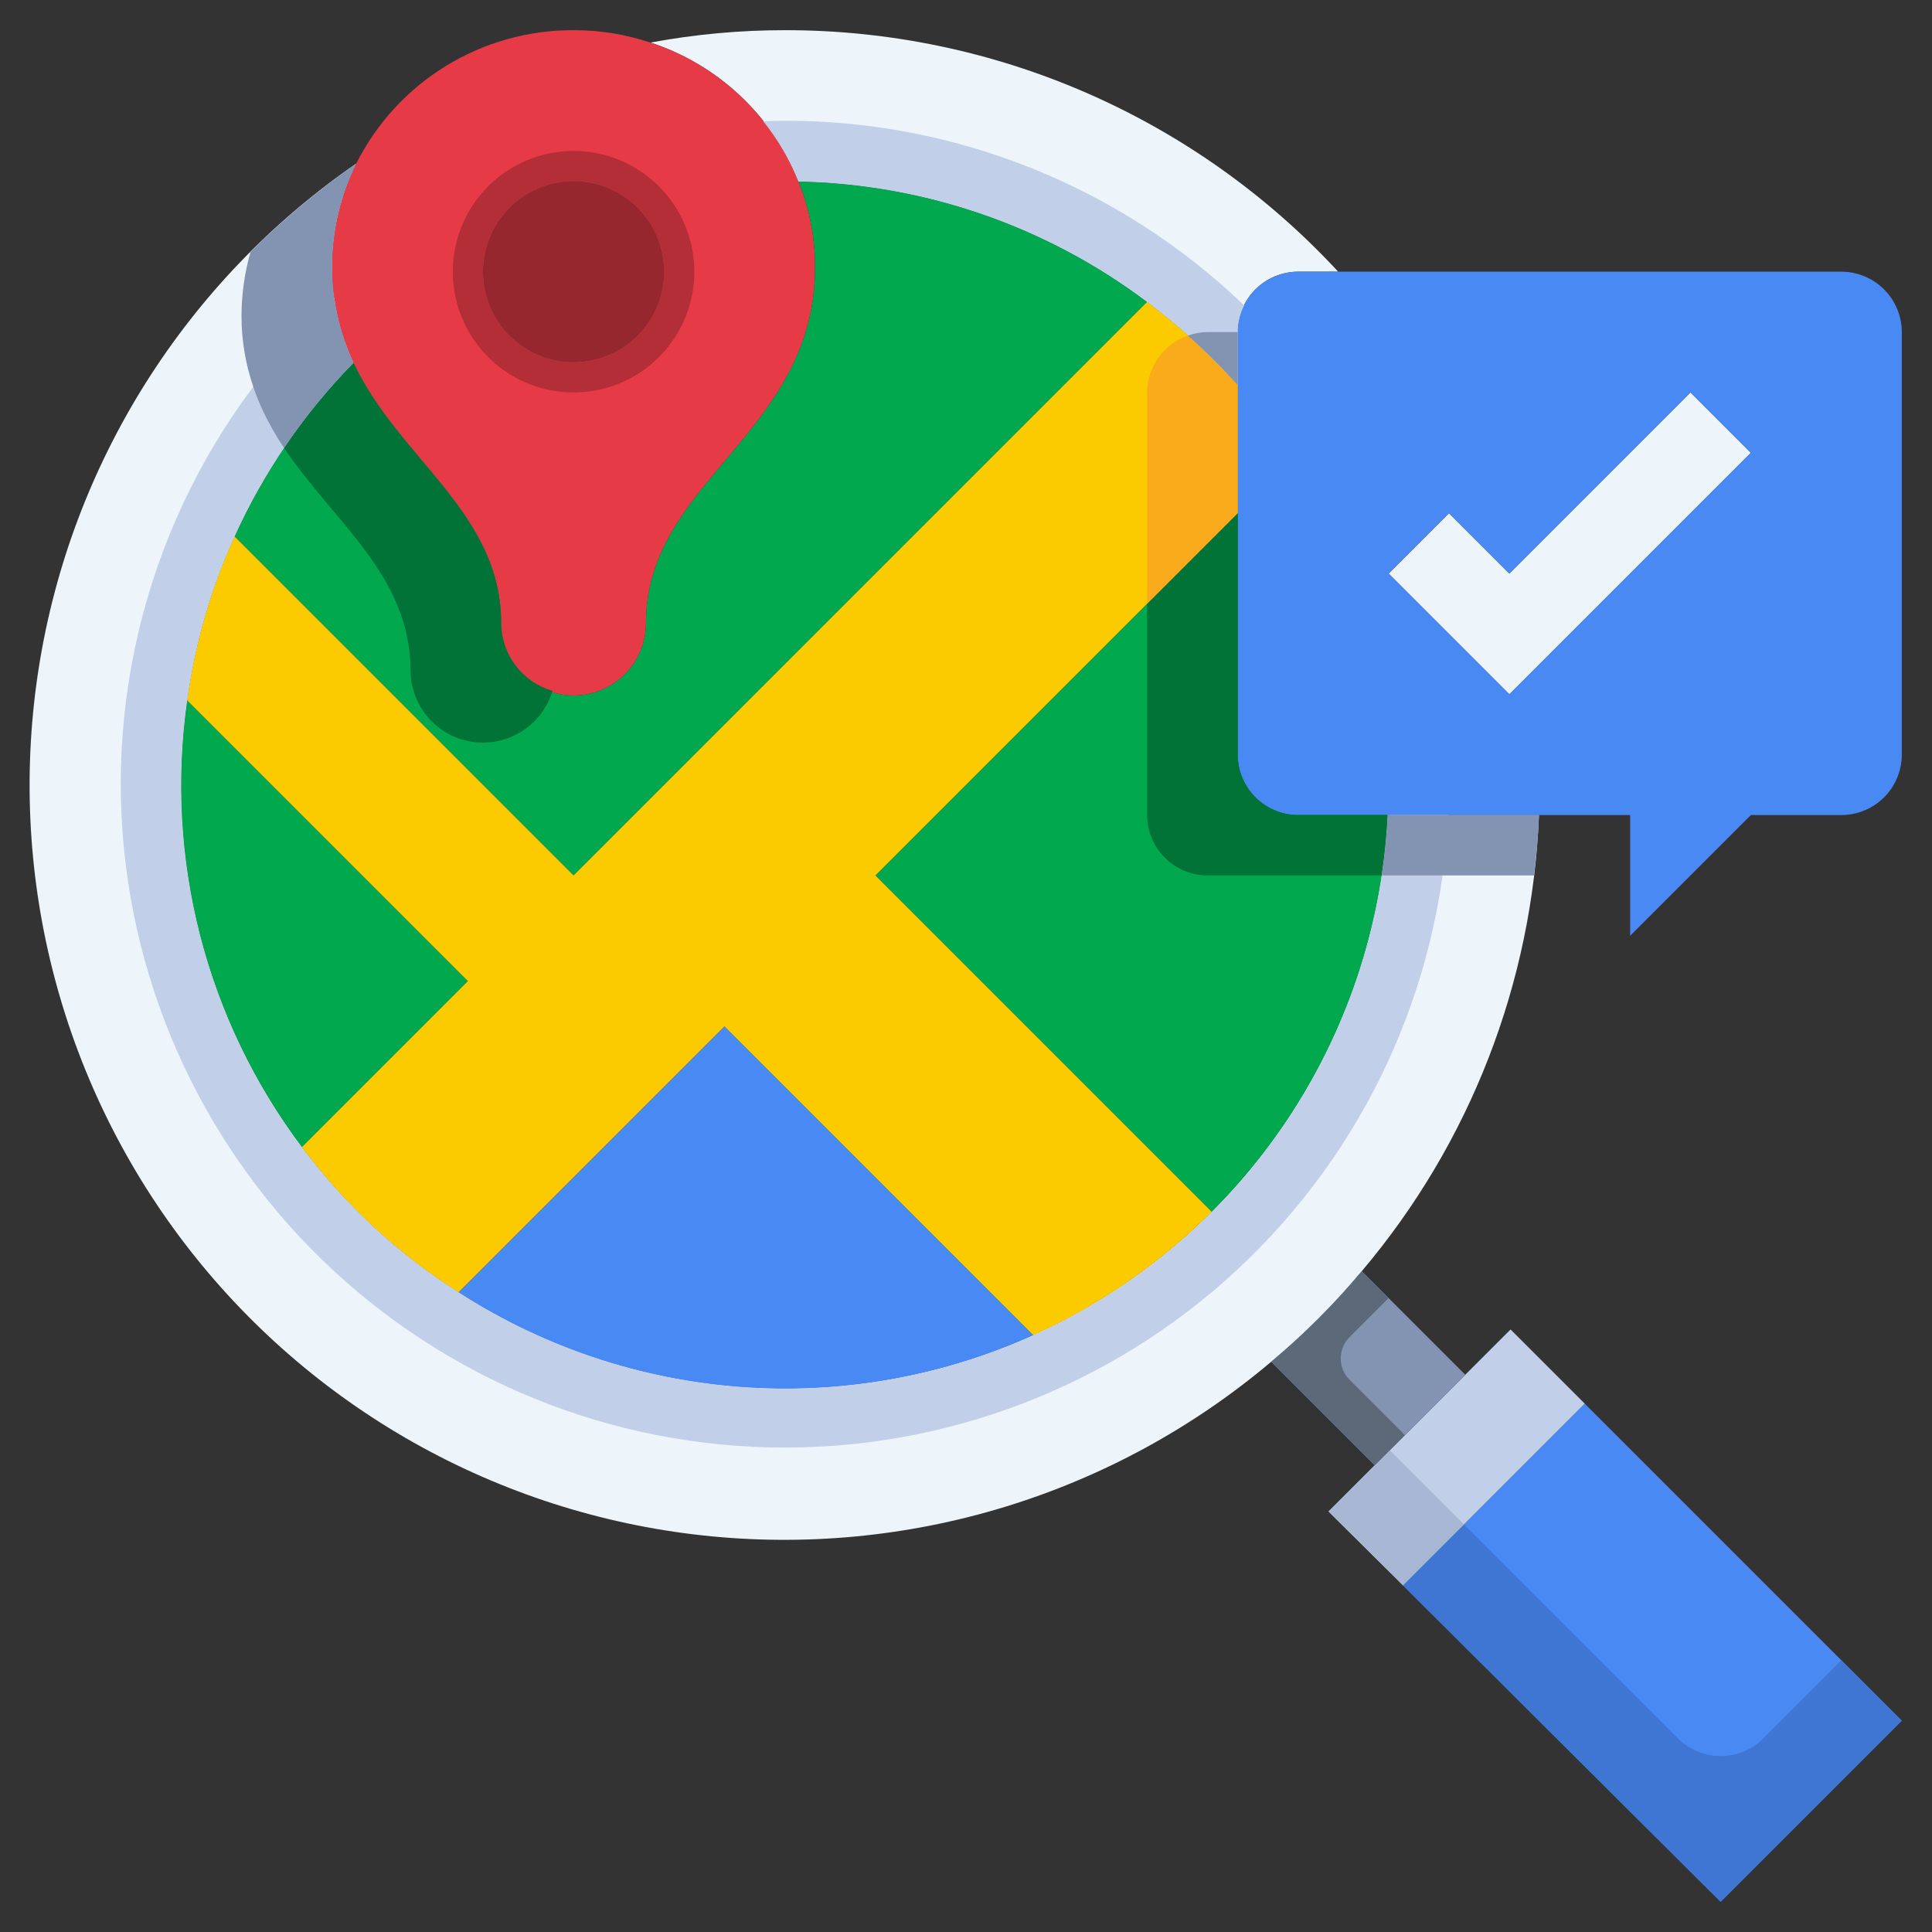 <svg width="128" height="128" viewBox="0 0 128 128" fill="none" xmlns="http://www.w3.org/2000/svg">
<rect x="0" y="0" width="128" height="128" fill="#333333" stroke="none"/>
<path d="M97.079 91.08L100.08 88.08L105 93L92.96 105.04L88.019 100.14L91.079 97.08L97.079 91.08Z" fill="#C1CFE8"/>
<path d="M125.997 114L113.997 126L92.957 105.04L104.997 93L125.997 114Z" fill="#4989F4"/>
<path d="M97.079 91.08L91.079 97.08L84.219 90.22C86.395 88.404 88.403 86.396 90.219 84.22L97.079 91.08Z" fill="#8394B2"/>
<path d="M88.658 18H85.998C84.938 18.003 83.922 18.426 83.173 19.175C82.423 19.925 82.001 20.94 81.998 22V25.52C80.195 23.477 78.184 21.627 75.998 20C69.329 14.976 61.245 12.183 52.898 12.02C52.038 9.862 50.715 7.92 49.021 6.33C47.328 4.74 45.305 3.542 43.098 2.82C46.033 2.273 49.012 1.999 51.998 2C58.882 1.991 65.693 3.409 72.003 6.162C78.312 8.916 83.983 12.947 88.658 18Z" fill="#EDF4FA"/>
<path d="M30.379 85.62C36.275 89.417 43.065 91.595 50.069 91.937C57.073 92.279 64.043 90.773 70.281 87.569C76.518 84.365 81.803 79.577 85.604 73.684C89.406 67.792 91.591 61.004 91.939 54H101.959C101.53 65.102 97.397 75.741 90.219 84.22C88.403 86.396 86.395 88.404 84.219 90.22C79.044 94.59 73.036 97.862 66.559 99.84C60.081 101.817 53.27 102.458 46.537 101.723C39.805 100.988 33.292 98.894 27.393 95.566C21.495 92.238 16.334 87.747 12.223 82.365C8.113 76.982 5.139 70.821 3.481 64.254C1.824 57.688 1.518 50.853 2.582 44.164C3.645 37.476 6.057 31.073 9.67 25.345C13.283 19.617 18.021 14.682 23.599 10.84C22.547 12.981 21.999 15.335 21.999 17.72C21.989 19.907 22.475 22.068 23.419 24.04C20.14 27.383 17.472 31.275 15.539 35.54C13.971 38.989 12.913 42.647 12.399 46.4C11.658 51.592 11.948 56.878 13.252 61.957C14.556 67.036 16.849 71.808 19.999 76C22.843 79.814 26.361 83.074 30.379 85.62Z" fill="#EDF4FA"/>
<path d="M116 30L100 46L92 38L96 34L100 38L112 26L116 30Z" fill="#EDF4FA"/>
<path d="M126 22V50C125.997 51.06 125.574 52.075 124.825 52.825C124.075 53.574 123.06 53.997 122 54H116L108 62V54H86C84.94 53.997 83.924 53.574 83.175 52.825C82.426 52.075 82.003 51.06 82 50V22C82.003 20.94 82.426 19.924 83.175 19.175C83.924 18.426 84.94 18.003 86 18H122C123.06 18.003 124.075 18.426 124.825 19.175C125.574 19.924 125.997 20.94 126 22ZM100 46L116 30L112 26L100 38L96 34L92 38L100 46Z" fill="#4989F4"/>
<path d="M38 24C41.314 24 44 21.314 44 18C44 14.686 41.314 12 38 12C34.686 12 32 14.686 32 18C32 21.314 34.686 24 38 24Z" fill="#96272E"/>
<path d="M52.9 12.02C53.635 13.83 54.008 15.767 54 17.72C54 28.72 42.8 31.86 42.8 41.28C42.8 42.553 42.294 43.774 41.394 44.674C40.494 45.574 39.273 46.08 38 46.08C36.727 46.08 35.506 45.574 34.606 44.674C33.706 43.774 33.2 42.553 33.2 41.28C33.2 33.96 26.42 30.42 23.42 24.04C22.476 22.068 21.991 19.907 22 17.72C22 15.335 22.548 12.981 23.6 10.84C24.94 8.173 26.998 5.932 29.542 4.37C32.086 2.809 35.015 1.988 38 2C39.727 1.994 41.443 2.271 43.08 2.82H43.1C45.308 3.542 47.33 4.74 49.023 6.33C50.717 7.92 52.04 9.862 52.9 12.02ZM44 18C44 16.814 43.648 15.653 42.989 14.667C42.33 13.68 41.393 12.911 40.296 12.457C39.2 12.003 37.993 11.884 36.83 12.115C35.666 12.347 34.597 12.918 33.758 13.758C32.918 14.597 32.347 15.666 32.115 16.83C31.884 17.994 32.003 19.2 32.457 20.296C32.911 21.393 33.68 22.33 34.667 22.989C35.653 23.648 36.813 24 38 24C39.591 24 41.118 23.368 42.243 22.243C43.368 21.118 44 19.591 44 18Z" fill="#E63B47"/>
<path d="M31 65L20 76C16.85 71.808 14.557 67.035 13.253 61.956C11.949 56.877 11.659 51.591 12.4 46.4L31 65Z" fill="#01A84E"/>
<path d="M75.999 20L37.999 58L15.539 35.54C17.473 31.275 20.14 27.383 23.419 24.04C26.419 30.42 33.199 33.96 33.199 41.28C33.199 42.553 33.705 43.774 34.605 44.674C35.505 45.574 36.726 46.08 37.999 46.08C39.272 46.08 40.493 45.574 41.393 44.674C42.293 43.774 42.799 42.553 42.799 41.28C42.799 31.86 53.999 28.72 53.999 17.72C54.007 15.767 53.633 13.83 52.899 12.02C61.247 12.183 69.331 14.976 75.999 20Z" fill="#01A84E"/>
<path d="M47.999 68L68.459 88.46C62.38 91.207 55.709 92.386 49.057 91.89C42.405 91.394 35.983 89.238 30.379 85.62L47.999 68Z" fill="#4989F4"/>
<path d="M86 54H91.94C91.459 63.906 87.302 73.276 80.28 80.28L58 58L82 34V50C82.003 51.06 82.426 52.075 83.175 52.825C83.924 53.574 84.94 53.997 86 54Z" fill="#01A84E"/>
<path d="M81.998 25.52V34L57.998 58L80.278 80.28C76.867 83.701 72.862 86.472 68.458 88.46L47.998 68L30.378 85.62C26.36 83.074 22.842 79.813 19.998 76L30.998 65L12.398 46.4C12.913 42.647 13.971 38.989 15.538 35.54L37.998 58L75.998 20C78.185 21.627 80.196 23.477 81.998 25.52Z" fill="#FBCB00"/>
<path d="M75.998 20C78.185 21.627 80.195 23.477 81.998 25.52V22C82.003 21.387 82.15 20.783 82.428 20.236C74.25 12.373 63.343 7.987 51.998 8C51.518 8 51.044 8.02 50.57 8.036C51.54 9.241 52.324 10.584 52.898 12.02C61.246 12.183 69.33 14.976 75.998 20Z" fill="#C1CFE8"/>
<path d="M8 52C8.025 63.48 12.535 74.496 20.569 82.696C28.602 90.897 39.523 95.633 51 95.894C62.477 96.155 73.601 91.92 81.999 84.093C90.397 76.266 95.403 65.467 95.95 54H91.94C91.598 61.006 89.417 67.799 85.616 73.695C81.816 79.59 76.53 84.382 70.291 87.587C64.051 90.791 57.078 92.297 50.072 91.952C43.066 91.607 36.274 89.423 30.38 85.62C26.362 83.074 22.844 79.814 20 76C16.85 71.808 14.557 67.036 13.253 61.957C11.949 56.878 11.659 51.592 12.4 46.4C12.914 42.647 13.972 38.989 15.54 35.54C17.474 31.275 20.141 27.383 23.42 24.04C22.769 22.667 22.336 21.201 22.138 19.694C17.675 23.808 14.114 28.804 11.68 34.364C9.247 39.925 7.994 45.93 8 52Z" fill="#C1CFE8"/>
<path d="M27.2 44.46C27.215 45.608 27.64 46.713 28.399 47.574C29.158 48.435 30.2 48.996 31.337 49.154C32.474 49.313 33.63 49.058 34.596 48.438C35.562 47.817 36.273 46.87 36.6 45.77C35.626 45.487 34.769 44.897 34.157 44.088C33.544 43.279 33.209 42.295 33.2 41.28C33.2 33.96 26.42 30.42 23.42 24.04C21.718 25.775 20.179 27.663 18.82 29.678C22.142 34.63 27.2 38.136 27.2 44.46Z" fill="#017336"/>
<path d="M76 54C76.003 55.06 76.426 56.075 77.175 56.825C77.924 57.574 78.94 57.997 80 58H91.534C91.734 56.674 91.868 55.339 91.934 54H86C84.94 53.997 83.924 53.574 83.175 52.825C82.426 52.075 82.003 51.06 82 50V34L76 40V54Z" fill="#017336"/>
<path d="M78.7 22.236C77.915 22.506 77.234 23.013 76.75 23.688C76.266 24.362 76.004 25.17 76 26V40L82 34V25.52C80.966 24.361 79.864 23.264 78.7 22.236Z" fill="#FAAB1B"/>
<path d="M78.699 22.236C79.864 23.264 80.966 24.361 81.999 25.52V22H79.999C79.556 22.005 79.116 22.085 78.699 22.236Z" fill="#8394B2"/>
<path d="M95.949 54H91.939C91.873 55.339 91.74 56.674 91.539 58H101.635C101.793 56.68 101.911 55.348 101.965 54H95.949Z" fill="#8394B2"/>
<path d="M22.586 21.782C22.385 21.099 22.235 20.402 22.138 19.696C22.048 19.041 22.002 18.381 22 17.72C22 15.335 22.548 12.981 23.6 10.84C21.094 12.573 18.751 14.529 16.6 16.686C16.208 18.057 16.006 19.475 16 20.9C15.995 22.515 16.262 24.12 16.788 25.646C16.97 26.182 17.181 26.708 17.42 27.22C17.825 28.073 18.293 28.895 18.82 29.678C20.178 27.663 21.718 25.776 23.42 24.04C23.138 23.43 22.897 22.802 22.698 22.16C22.658 22.036 22.622 21.908 22.586 21.782Z" fill="#8394B2"/>
<path d="M92.079 96.08L91.079 97.08L88.019 100.14L92.96 105.04L96.999 101L92.079 96.08Z" fill="#A8B7D4"/>
<path d="M121.997 110L116.825 115.172C116.075 115.922 115.058 116.343 113.997 116.343C112.936 116.343 111.919 115.922 111.169 115.172L96.997 101L92.957 105.04L113.997 126L125.997 114L121.997 110Z" fill="#3F76D4"/>
<path d="M89.413 88.586L91.999 86L90.219 84.22C88.403 86.396 86.395 88.404 84.219 90.22L91.079 97.08L93.079 95.08L89.413 91.414C89.038 91.039 88.827 90.531 88.827 90C88.827 89.47 89.038 88.961 89.413 88.586Z" fill="#5C6979"/>
<path d="M38 10C36.418 10 34.871 10.469 33.555 11.348C32.24 12.227 31.215 13.477 30.609 14.938C30.003 16.4 29.845 18.009 30.154 19.561C30.462 21.113 31.224 22.538 32.343 23.657C33.462 24.776 34.887 25.538 36.439 25.846C37.991 26.155 39.6 25.997 41.062 25.391C42.523 24.785 43.773 23.76 44.652 22.445C45.531 21.129 46 19.582 46 18C46 15.878 45.157 13.843 43.657 12.343C42.157 10.843 40.122 10 38 10ZM38 24C36.813 24 35.653 23.648 34.667 22.989C33.68 22.329 32.911 21.392 32.457 20.296C32.003 19.2 31.884 17.993 32.115 16.829C32.347 15.666 32.918 14.597 33.757 13.757C34.596 12.918 35.666 12.347 36.83 12.115C37.993 11.884 39.2 12.003 40.296 12.457C41.392 12.911 42.33 13.68 42.989 14.667C43.648 15.653 44 16.813 44 18C44 19.591 43.368 21.117 42.243 22.243C41.117 23.368 39.591 24 38 24Z" fill="#B32E37"/>
</svg>
